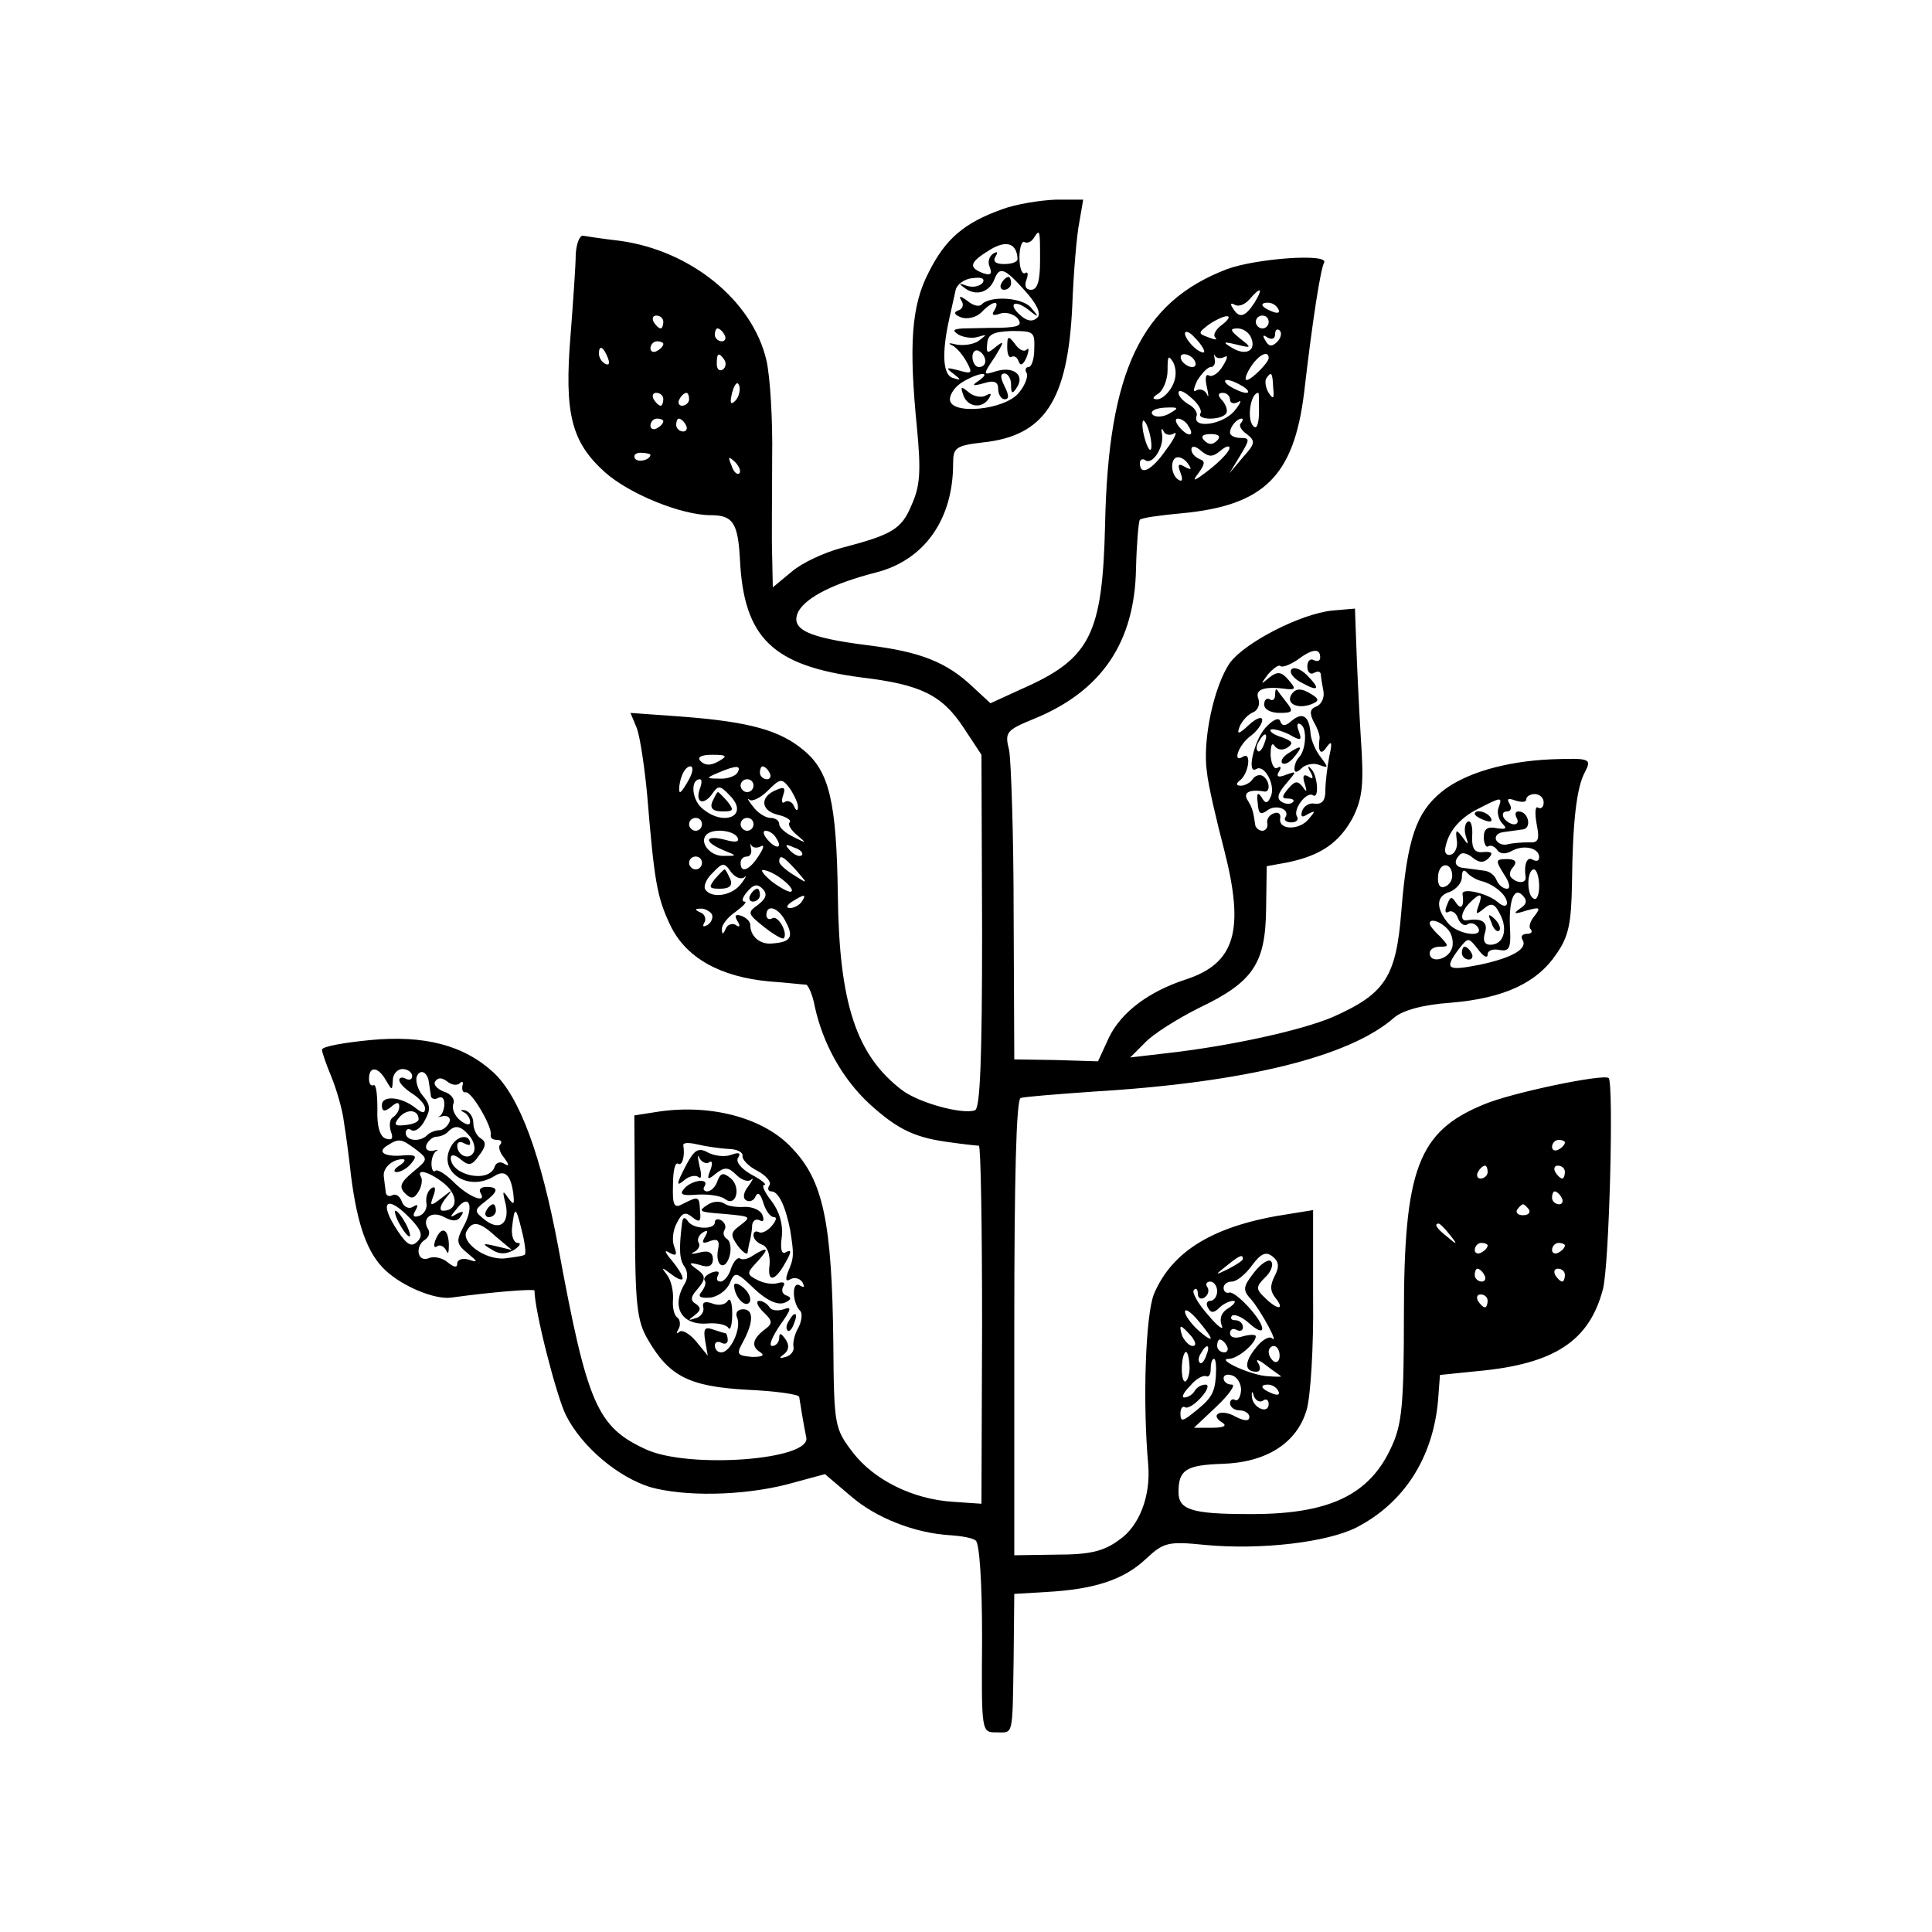 <?xml version="1.0" standalone="no"?>
<!DOCTYPE svg PUBLIC "-//W3C//DTD SVG 20010904//EN"
 "http://www.w3.org/TR/2001/REC-SVG-20010904/DTD/svg10.dtd">
<svg version="1.0" xmlns="http://www.w3.org/2000/svg"
 width="300pt" height="300pt" viewBox="0 0 300 300"
 preserveAspectRatio="xMidYMid meet">
<g transform="translate(0,300) scale(0.1,-0.1)"
fill="#000000" stroke="none">
<path d="M1556 2675 c-59 -21 -88 -46 -114 -98 -27 -52 -31 -113 -18 -243 6
-64 5 -88 -8 -117 -16 -39 -30 -47 -110 -68 -26 -7 -61 -23 -77 -37 l-29 -24
-1 49 c-1 26 0 95 0 152 1 58 -3 126 -9 152 -22 93 -118 170 -227 185 -26 3
-52 7 -58 8 -5 0 -10 -12 -11 -29 0 -16 -4 -73 -8 -125 -10 -122 1 -166 53
-213 38 -34 119 -67 165 -67 34 0 42 -12 45 -69 6 -122 51 -165 189 -183 92
-11 125 -27 159 -79 l27 -41 1 -274 c0 -197 -3 -275 -11 -278 -19 -7 -86 11
-113 31 -71 54 -98 134 -100 303 -2 144 -13 192 -53 225 -37 31 -84 44 -186
52 l-83 6 10 -24 c5 -14 12 -61 16 -104 11 -133 15 -158 36 -202 24 -50 77
-80 154 -87 28 -2 53 -5 57 -5 3 -1 10 -16 13 -33 13 -60 44 -114 85 -152 45
-41 72 -53 127 -60 21 -3 40 -5 43 -5 3 -1 5 -126 5 -278 l-1 -278 -44 3 c-63
4 -123 34 -156 77 -28 37 -29 41 -30 169 -2 189 -16 253 -64 303 -44 48 -129
70 -213 56 l-32 -5 1 -157 c0 -137 3 -162 20 -191 33 -57 64 -73 154 -78 44
-2 80 -7 81 -11 1 -7 7 -44 11 -63 8 -35 -181 -49 -248 -19 -77 35 -92 70
-137 314 -27 144 -60 234 -101 272 -46 42 -107 58 -191 50 -41 -4 -75 -10 -75
-15 0 -4 7 -24 15 -43 8 -20 17 -51 19 -69 3 -18 8 -55 11 -83 10 -79 26 -122
54 -148 27 -25 76 -45 101 -42 65 9 130 14 130 11 0 -31 34 -164 49 -194 25
-49 80 -95 130 -111 53 -15 142 -14 213 4 l59 16 40 -34 c39 -34 100 -58 156
-61 15 -1 33 -4 38 -8 6 -4 10 -65 10 -152 -1 -146 -1 -146 22 -146 27 0 25
-9 27 115 l1 100 50 3 c74 4 120 19 154 51 28 26 34 28 93 22 86 -8 188 4 234
27 74 38 119 108 127 197 l3 40 59 6 c119 11 173 47 194 127 10 37 17 319 9
328 -8 7 -152 -23 -194 -41 -102 -42 -124 -100 -124 -329 0 -135 -3 -168 -19
-202 -34 -76 -98 -106 -223 -105 -88 0 -108 7 -108 34 0 35 12 42 68 44 68 2
116 32 131 84 6 20 11 98 10 173 l0 137 -37 -6 c-115 -17 -181 -56 -210 -124
-13 -32 -18 -165 -9 -266 4 -48 -14 -95 -45 -116 -24 -18 -46 -23 -97 -23
l-66 -1 0 354 c0 229 3 355 10 356 5 2 57 6 113 10 235 14 398 54 467 115 13
11 44 20 88 23 83 7 134 31 164 76 19 27 23 48 24 110 1 94 7 148 20 172 11
21 8 22 -51 20 -73 -3 -137 -22 -172 -51 -39 -32 -53 -73 -62 -185 -8 -102
-25 -128 -106 -164 -49 -21 -159 -45 -255 -56 l-60 -7 23 23 c12 13 50 37 84
54 84 40 103 69 104 153 l1 67 33 6 c52 11 80 31 101 70 15 31 17 51 12 125
-3 49 -6 114 -7 144 l-2 55 -35 -3 c-49 -5 -135 -49 -159 -81 -25 -36 -43
-120 -36 -169 2 -21 15 -76 27 -122 32 -125 17 -176 -60 -201 -58 -19 -100
-51 -119 -90 l-17 -37 -65 2 -65 1 -1 225 c0 124 -4 239 -7 255 -7 28 -5 31
39 49 105 43 156 119 158 233 1 39 4 74 6 76 3 3 32 7 65 10 128 12 174 58
190 187 14 121 26 193 31 202 9 15 -105 7 -151 -10 -133 -51 -184 -158 -189
-396 -4 -172 -23 -209 -130 -256 l-48 -22 -27 25 c-41 39 -82 55 -163 65 -95
12 -122 25 -108 53 13 22 54 43 120 60 75 19 120 82 120 169 0 25 4 28 46 33
96 10 132 65 139 211 2 53 7 112 11 131 l6 35 -43 0 c-24 -1 -62 -7 -83 -15z
m59 -80 c0 -31 -4 -45 -14 -45 -8 0 -11 6 -7 16 3 8 2 13 -2 10 -5 -3 -9 8 -9
24 0 16 4 27 8 24 4 -2 10 0 14 6 10 16 10 13 10 -35z m-35 3 c0 -5 -9 -8 -21
-8 -13 0 -18 4 -13 12 4 7 3 8 -4 4 -6 -4 -9 -13 -5 -21 4 -11 1 -13 -11 -9
-23 9 -20 17 11 36 26 16 42 10 43 -14z m12 -50 c18 -20 25 -35 19 -41 -7 -7
-16 -6 -26 3 -21 18 -10 26 12 9 16 -13 17 -12 5 2 -12 17 -64 21 -78 6 -4 -4
-14 -1 -22 6 -11 8 -14 8 -9 0 4 -6 2 -13 -5 -15 -8 -3 -6 -7 5 -11 9 -3 23 0
31 8 17 18 30 20 20 3 -5 -7 -2 -9 9 -5 8 3 20 0 27 -7 8 -11 3 -14 -27 -15
-21 0 -47 -1 -58 -1 -15 -1 -17 -3 -6 -10 8 -4 21 -6 30 -3 14 4 14 4 1 -6 -8
-6 -24 -8 -35 -6 -11 3 -14 2 -7 -1 7 -3 17 -15 23 -26 10 -18 8 -19 -13 -13
-19 5 -20 4 -8 -5 13 -10 13 -11 0 -7 -16 4 -18 38 -6 92 4 17 8 37 10 45 2 8
13 17 26 18 13 2 20 0 16 -7 -4 -5 -14 -8 -24 -5 -14 5 -14 4 -3 -4 17 -12 37
-6 45 14 8 21 16 18 48 -18z m356 -18 c-15 -23 -24 -25 -34 -8 -4 6 -3 8 3 5
6 -4 16 0 23 8 18 21 22 18 8 -5z m37 -10 c3 -6 -1 -7 -9 -4 -18 7 -21 14 -7
14 6 0 13 -4 16 -10z m-955 -20 c0 -5 -2 -10 -4 -10 -3 0 -8 5 -11 10 -3 6 -1
10 4 10 6 0 11 -4 11 -10z m868 -4 c-10 -7 -15 -16 -11 -20 4 -4 0 -4 -10 0
-17 6 -17 7 0 20 10 7 23 13 28 13 6 0 2 -6 -7 -13z m72 4 c0 -5 -4 -10 -10
-10 -5 0 -10 5 -10 10 0 6 5 10 10 10 6 0 10 -4 10 -10z m-845 -20 c3 -5 1
-10 -4 -10 -6 0 -11 5 -11 10 0 6 2 10 4 10 3 0 8 -4 11 -10z m481 -22 c0 -15
-4 -28 -9 -28 -4 0 -6 -4 -3 -9 3 -5 -2 -19 -12 -31 -22 -27 -107 -35 -107
-10 0 8 8 20 20 27 25 15 46 17 25 2 -12 -8 -10 -9 8 -4 16 5 22 2 22 -9 0 -9
5 -16 10 -16 7 0 7 6 0 20 -7 14 -7 20 0 20 5 0 10 -8 10 -17 0 -15 2 -16 10
-3 11 19 -8 32 -35 23 -19 -6 -19 -5 0 23 14 23 15 26 2 16 -14 -12 -16 -11
-14 5 1 14 10 18 38 19 34 0 36 -1 35 -28z m264 -4 c0 -3 -7 -1 -15 6 -8 7
-15 17 -15 22 0 5 7 3 15 -6 8 -8 15 -18 15 -22z m73 21 c8 -20 -9 -28 -30
-15 -15 9 -14 10 7 5 24 -6 24 -5 6 9 -16 13 -17 16 -4 16 9 0 18 -7 21 -15z
m40 -6 c-8 -8 -13 -7 -18 2 -5 8 -4 10 3 5 7 -4 12 -2 12 5 0 7 3 9 7 6 4 -4
2 -12 -4 -18z m-953 -3 c0 -3 -4 -8 -10 -11 -5 -3 -10 -1 -10 4 0 6 5 11 10
11 6 0 10 -2 10 -4z m-86 -22 c3 -8 2 -12 -4 -9 -6 3 -10 10 -10 16 0 14 7 11
14 -7z m586 -5 c0 -5 -4 -9 -10 -9 -5 0 -10 7 -10 16 0 8 5 12 10 9 6 -3 10
-10 10 -16z m372 7 c5 3 4 -3 -3 -14 -7 -12 -17 -18 -22 -15 -5 3 -6 -5 -3
-18 3 -13 3 -18 0 -11 -3 6 -10 9 -16 6 -6 -4 -5 2 1 15 7 11 16 21 21 21 5 0
8 6 6 13 -1 6 -1 9 1 4 3 -4 9 -4 15 -1z m-777 -5 c3 -5 2 -12 -3 -15 -5 -3
-9 1 -9 9 0 17 3 19 12 6z m695 -41 c-6 -11 -16 -20 -23 -20 -8 0 -8 3 2 9 7
5 14 21 14 36 0 22 1 25 9 12 5 -11 5 -24 -2 -37z m35 40 c3 -5 2 -10 -4 -10
-5 0 -13 5 -16 10 -3 6 -2 10 4 10 5 0 13 -4 16 -10z m115 4 c0 -7 -27 -34
-34 -34 -4 0 -1 9 6 20 12 19 28 27 28 14z m7 -46 c2 -17 0 -19 -7 -8 -5 8 -6
18 -4 22 8 12 10 10 11 -14z m-835 -20 c-8 -8 -9 -4 -5 13 4 13 8 18 11 10 2
-7 -1 -18 -6 -23z m788 22 c8 -5 11 -10 5 -10 -5 0 -17 5 -25 10 -8 5 -10 10
-5 10 6 0 17 -5 25 -10z m-66 -42 c-6 -10 30 -11 39 -1 4 3 2 12 -4 20 -9 9
-8 13 0 13 6 0 11 -5 11 -11 0 -5 6 -7 13 -3 6 4 3 -3 -7 -15 -19 -21 -65 -27
-58 -7 2 5 -3 13 -12 18 -9 5 -16 13 -16 18 0 6 9 2 19 -7 11 -9 18 -20 15
-25z m-834 22 c0 -5 -2 -10 -4 -10 -3 0 -8 5 -11 10 -3 6 -1 10 4 10 6 0 11
-4 11 -10z m40 0 c0 -5 -5 -10 -11 -10 -5 0 -7 5 -4 10 3 6 8 10 11 10 2 0 4
-4 4 -10z m885 -19 c0 -16 -3 -27 -7 -24 -13 7 -7 53 6 53 1 0 1 -13 1 -29z
m-139 -3 c-10 -6 -22 -6 -26 -2 -5 5 3 10 18 11 22 1 24 0 8 -9z m-786 -12 c0
-3 -4 -8 -10 -11 -5 -3 -10 -1 -10 4 0 6 5 11 10 11 6 0 10 -2 10 -4z m35 -6
c3 -5 1 -10 -4 -10 -6 0 -11 5 -11 10 0 6 2 10 4 10 3 0 8 -4 11 -10z m722
-22 c4 -28 -6 -18 -12 12 -2 12 -1 20 2 16 4 -4 8 -16 10 -28z m58 21 c11 -16
1 -19 -13 -3 -7 8 -8 14 -3 14 5 0 13 -5 16 -11z m82 4 c-4 -3 0 -11 9 -17 14
-11 13 -15 -6 -36 l-21 -25 17 28 c15 25 15 27 0 27 -9 0 -16 4 -16 8 0 10 11
22 18 22 3 0 2 -3 -1 -7z m-104 -16 c6 4 1 -8 -12 -25 -22 -32 -41 -42 -41
-21 0 5 4 8 9 4 12 -7 30 24 25 43 -1 7 0 8 3 2 2 -5 10 -7 16 -3z m67 -11
c-7 -7 -13 -7 -20 0 -6 6 -3 10 10 10 13 0 16 -4 10 -10z m5 -16 c8 7 15 9 14
4 0 -5 -14 -20 -32 -34 -22 -17 -27 -19 -17 -6 11 15 12 20 3 23 -7 3 -13 9
-13 15 0 6 6 6 15 -2 12 -10 18 -10 30 0z m-885 -6 c0 -8 -19 -13 -24 -6 -3 5
1 9 9 9 8 0 15 -2 15 -3z m138 -29 c-3 -3 -9 2 -12 12 -6 14 -5 15 5 6 7 -7
10 -15 7 -18z m698 13 c5 -7 3 -8 -6 -3 -10 6 -12 4 -7 -9 4 -10 3 -15 -3 -11
-13 8 -13 35 -1 35 6 0 13 -5 17 -12z m204 -299 c0 -5 -4 -7 -10 -4 -5 3 -10
-1 -10 -10 0 -9 5 -13 10 -10 6 3 10 3 11 -2 0 -4 2 -16 4 -26 2 -10 -3 -21
-11 -24 -10 -4 -11 -10 -4 -24 6 -10 10 -22 9 -26 -3 -20 2 -27 11 -13 8 11 9
7 4 -15 -3 -16 -6 -40 -6 -53 0 -15 -5 -21 -16 -20 -8 2 -17 -3 -20 -11 -3
-10 0 -11 9 -5 12 6 12 5 1 -8 -15 -18 -48 -17 -44 2 1 6 -3 10 -10 7 -7 -2
-12 -10 -10 -16 1 -6 -3 -11 -8 -11 -5 0 -11 5 -11 10 -3 20 -4 25 -12 38 -7
11 3 17 26 13 10 -2 9 17 -2 24 -5 3 -12 1 -16 -5 -3 -5 -12 -10 -18 -10 -8 0
-8 3 -2 8 14 10 19 46 5 37 -17 -11 -7 19 13 33 9 7 17 18 17 24 0 6 -9 3 -20
-7 -17 -16 -20 -16 -15 -3 4 9 13 19 21 22 7 3 11 12 8 21 -6 15 10 20 45 15
13 -1 13 1 2 14 -11 13 -17 14 -30 4 -14 -12 -14 -11 -2 5 8 9 16 15 19 13 2
-3 14 1 26 9 24 18 36 19 36 4z m-934 -161 c-12 -7 -21 -7 -28 0 -6 6 0 10 18
10 23 0 24 -2 10 -10z m-46 -28 c-6 -11 -12 -20 -14 -20 -2 0 -2 9 1 20 3 11
9 20 15 20 5 0 4 -9 -2 -20z m75 10 c-3 -5 -16 -10 -28 -9 -21 0 -21 1 -2 9
28 12 37 12 30 0z m50 0 c3 -5 1 -10 -4 -10 -6 0 -11 5 -11 10 0 6 2 10 4 10
3 0 8 -4 11 -10z m-108 -24 c-8 -21 4 -28 18 -10 10 15 13 15 28 -1 32 -32
-10 -50 -44 -19 -15 14 -17 44 -2 44 3 0 3 -6 0 -14z m83 4 c0 -5 -4 -10 -10
-10 -5 0 -10 5 -10 10 0 6 5 10 10 10 6 0 10 -4 10 -10z m69 -34 c0 -6 -3 -5
-6 2 -2 6 -9 10 -14 7 -5 -4 -6 1 -3 10 4 11 2 14 -9 9 -27 -10 -27 -32 0 -39
14 -3 23 -9 19 -12 -3 -3 2 -12 12 -20 15 -13 15 -13 -5 -3 -13 6 -23 15 -23
20 0 6 -6 10 -14 10 -7 0 -20 8 -27 18 -7 9 -10 14 -5 10 4 -3 17 3 28 14 20
20 22 20 35 3 7 -11 13 -24 12 -29z m1158 8 c0 -7 -4 -11 -9 -8 -4 3 -5 -8 -2
-25 5 -25 3 -30 -12 -29 -11 0 -25 -1 -33 -3 -7 -2 -15 1 -18 7 -2 6 3 11 12
12 8 1 21 3 29 4 15 1 10 28 -6 28 -5 0 -6 -4 -3 -10 3 -5 2 -10 -4 -10 -5 0
-13 5 -16 10 -3 6 -1 10 5 10 6 0 8 5 4 12 -5 8 -2 9 9 5 10 -3 17 -3 17 2 0
4 6 8 13 8 8 0 14 -6 14 -13z m-70 -8 c-3 -7 0 -19 6 -25 8 -8 5 -9 -9 -7 -14
3 -20 -1 -20 -14 0 -10 4 -17 7 -14 4 2 10 0 14 -6 4 -6 13 -7 23 -1 19 10 42
4 42 -10 0 -6 -4 -7 -10 -4 -9 6 -14 -8 -11 -27 1 -10 -13 -10 -22 -1 -4 3 -3
11 3 17 6 8 3 12 -10 12 -18 0 -18 -2 -5 -23 9 -13 11 -23 5 -23 -6 0 -13 6
-16 13 -3 8 -11 14 -19 15 -8 1 -22 3 -30 4 -16 1 -19 10 -8 21 3 4 12 2 20
-5 10 -8 17 -8 24 -1 8 8 6 11 -7 10 -14 -2 -19 5 -18 25 1 15 -2 25 -7 22 -4
-2 -6 -12 -3 -22 5 -15 4 -15 -5 -2 -10 13 -11 12 -9 -4 2 -10 -2 -21 -9 -23
-6 -2 -10 2 -9 9 4 25 21 47 51 62 37 19 38 19 32 2z m-1237 -26 c0 -5 -4 -10
-10 -10 -5 0 -10 5 -10 10 0 6 5 10 10 10 6 0 10 -4 10 -10z m80 0 c0 -5 -4
-10 -10 -10 -5 0 -10 5 -10 10 0 6 5 10 10 10 6 0 10 -4 10 -10z m-25 -20 c4
-7 -2 -9 -19 -4 -32 8 -34 -3 -3 -16 22 -9 22 -9 1 -9 -21 -1 -39 21 -27 33
10 10 41 7 48 -4z m60 -1 c11 -16 1 -19 -13 -3 -7 8 -8 14 -3 14 5 0 13 -5 16
-11z m-23 -13 c5 3 4 -3 -4 -15 -14 -22 -28 -28 -28 -11 0 6 4 10 10 10 5 0 8
6 6 13 -1 6 -1 9 1 4 3 -4 9 -4 15 -1z m63 -14 c-3 -3 -11 0 -18 7 -9 10 -8
11 6 5 10 -3 15 -9 12 -12z m-155 -12 c0 -5 -4 -10 -10 -10 -5 0 -10 5 -10 10
0 6 5 10 10 10 6 0 10 -4 10 -10z m146 -11 c19 -22 19 -22 -3 -8 -13 8 -23 17
-23 21 0 12 6 9 26 -13z m-80 -11 c4 4 2 -1 -5 -10 -14 -19 -46 -24 -56 -9 -3
5 2 17 12 26 15 16 18 16 28 1 7 -9 16 -12 21 -8z m1099 2 c0 -7 -5 -15 -12
-17 -7 -3 -11 4 -10 16 1 23 22 23 22 1z m-1041 -5 c11 -8 18 -17 15 -19 -2
-3 -15 4 -29 14 -14 11 -20 20 -15 19 6 0 19 -6 29 -14z m1086 -3 c20 -5 40
-22 40 -34 0 -6 -6 -6 -14 1 -16 14 -56 23 -55 13 3 -19 -2 -26 -10 -14 -7 11
-9 10 -14 -3 -4 -9 -3 -14 2 -11 5 3 12 -1 15 -10 3 -8 10 -13 15 -9 5 3 12 1
16 -5 10 -17 -31 -11 -46 6 -20 24 -19 43 2 49 10 4 19 14 19 23 0 10 3 13 8
7 4 -5 14 -11 22 -13z m90 -8 c0 -14 -4 -23 -9 -19 -11 6 -10 45 1 45 4 0 8
-12 8 -26z m-1213 -29 c-17 -12 -16 -14 9 -34 15 -12 29 -20 31 -18 7 8 -9 37
-18 31 -5 -3 -9 0 -9 5 0 18 19 12 30 -10 13 -24 8 -32 -21 -34 -19 -2 -34 11
-34 29 0 5 -6 11 -14 14 -9 3 -11 0 -6 -8 5 -8 4 -11 -3 -6 -5 3 -13 0 -15 -6
-4 -9 -6 -10 -6 -1 -1 6 9 19 21 27 12 9 19 16 14 16 -5 0 -3 7 4 15 10 12 16
13 24 5 8 -8 6 -15 -7 -25z m1183 -6 c-11 -8 -9 -9 10 -3 21 6 23 5 13 -8 -7
-8 -10 -18 -6 -21 3 -4 1 -7 -6 -7 -7 0 -10 -4 -7 -9 9 -14 -15 -28 -66 -39
-51 -10 -56 -7 -33 24 15 19 15 19 30 0 8 -11 15 -15 15 -8 0 6 8 9 18 7 15
-3 18 3 17 28 -3 46 5 71 19 57 8 -8 7 -14 -4 -21z m-1115 11 c-3 -5 -12 -10
-18 -10 -7 0 -6 4 3 10 19 12 23 12 15 0z m1051 -6 c-5 -14 -4 -15 8 -5 12 10
17 8 25 -8 13 -24 6 -48 -15 -48 -9 0 -12 7 -8 19 5 16 -5 23 -28 19 -12 -2
-9 14 4 27 17 17 21 15 14 -4z m-1191 -13 c3 -5 0 -13 -6 -17 -7 -4 -9 -3 -5
4 3 5 0 13 -6 15 -9 4 -10 6 -1 6 6 1 14 -3 18 -8z m1144 -25 c6 -7 9 -21 5
-30 -7 -17 -34 -22 -34 -6 0 6 7 10 16 10 14 0 14 1 0 16 -9 8 -16 17 -16 20
0 9 18 3 29 -10z m-1650 -233 c10 -17 10 -17 11 0 0 9 7 17 15 17 8 0 15 -5
15 -11 0 -5 -4 -7 -10 -4 -5 3 -10 2 -10 -2 0 -5 9 -14 20 -21 11 -7 20 -17
20 -23 0 -8 -4 -8 -14 0 -22 18 -53 21 -53 5 0 -10 4 -11 14 -3 9 8 13 8 13 1
0 -6 -4 -13 -10 -17 -5 -3 -6 -13 -3 -22 4 -11 2 -14 -8 -11 -9 3 -14 19 -13
46 0 23 -2 39 -6 37 -4 -2 -7 2 -7 10 0 20 14 19 26 -2z m67 -4 c1 -5 2 -14 3
-20 0 -5 6 -7 11 -4 6 3 10 0 10 -9 0 -8 -3 -16 -7 -19 -5 -2 -2 -2 5 0 8 1
12 -3 10 -9 -3 -7 -10 -13 -16 -13 -5 0 -14 -3 -18 -7 -11 -12 -34 -10 -34 3
0 5 4 8 9 4 6 -3 15 4 21 16 9 16 8 24 -3 37 -8 9 -12 23 -10 30 5 13 17 8 19
-9z m48 -1 c4 4 6 2 4 -4 -1 -7 1 -11 5 -10 10 1 42 -55 39 -66 -1 -5 3 -8 10
-8 6 0 8 -3 5 -7 -4 -3 -1 -13 6 -21 8 -11 8 -14 0 -9 -6 4 -13 2 -15 -5 -9
-26 -68 -13 -68 14 0 6 7 5 15 -2 13 -11 18 -10 29 6 11 14 11 21 3 26 -7 4
-12 15 -12 24 0 10 -6 18 -13 20 -7 1 -8 0 -2 -3 5 -2 10 -9 10 -15 0 -6 -6
-5 -15 2 -9 7 -14 19 -11 26 3 7 -4 16 -15 19 -10 4 -17 11 -13 16 4 6 10 6
18 0 7 -6 16 -7 20 -3z m-64 -56 c0 -4 -9 -8 -21 -9 -17 -2 -18 1 -9 12 12 14
30 12 30 -3z m80 -27 c6 -8 9 -19 5 -25 -7 -12 -25 -4 -25 11 0 6 5 7 10 4 6
-3 10 -4 10 -1 0 16 -21 13 -30 -5 -21 -38 27 -71 68 -45 16 10 25 2 29 -27 2
-18 1 -19 -8 -7 -8 12 -9 11 -5 -5 9 -32 -6 -48 -30 -30 -18 14 -18 16 -1 29
21 16 22 23 2 23 -8 0 -12 -4 -9 -9 11 -18 -18 -7 -41 16 -13 13 -26 21 -29
18 -3 -3 -6 2 -6 11 0 8 3 17 8 20 4 2 1 2 -6 0 -8 -1 -12 3 -10 9 3 7 10 13
16 13 5 0 14 3 18 8 11 11 20 9 34 -8z m-84 -20 c19 -15 19 -15 -5 -35 -19
-16 -22 -23 -12 -33 9 -9 14 -9 21 3 5 8 6 18 4 22 -9 15 14 8 36 -10 22 -18
21 -42 -2 -42 -6 0 -5 7 3 18 13 16 13 16 -5 2 -18 -14 -19 -13 -13 3 4 11 3
16 -3 12 -6 -4 -9 -14 -8 -22 2 -9 -3 -18 -11 -21 -9 -3 -11 0 -6 8 5 9 4 11
-4 6 -6 -4 -14 0 -17 8 -3 9 -10 13 -15 10 -5 -3 -10 0 -10 5 -1 6 -2 17 -3
24 -2 13 13 27 29 27 6 0 3 -5 -5 -10 -8 -5 -10 -10 -4 -10 6 0 17 6 23 14 9
11 7 13 -11 12 -31 -3 -43 5 -27 15 19 12 22 11 45 -6z m484 1 c14 0 24 -5 23
-11 -1 -5 9 -16 23 -23 13 -7 22 -17 19 -22 -4 -6 -2 -10 3 -10 11 0 22 -24
29 -60 6 -38 6 -43 -3 -64 -5 -13 -4 -17 4 -12 6 3 14 1 18 -5 4 -8 3 -9 -4
-5 -13 8 -12 -28 1 -40 3 -4 2 -15 -3 -25 -6 -10 -9 -23 -8 -30 2 -6 -4 -14
-12 -16 -10 -3 -11 -2 -3 4 8 6 9 14 3 23 -7 10 -10 11 -10 3 0 -7 -5 -13 -11
-13 -6 0 0 14 12 32 18 25 19 30 6 25 -9 -3 -19 -2 -22 3 -4 6 -11 10 -16 10
-6 0 -3 -8 6 -17 15 -14 15 -18 3 -27 -20 -15 -22 -27 -7 -36 7 -5 2 -7 -13
-7 -23 2 -25 4 -15 22 17 31 18 52 1 52 -9 0 -13 -6 -9 -14 6 -17 -11 -53 -25
-53 -6 0 -10 5 -10 11 0 5 5 7 10 4 6 -3 10 -1 10 4 0 6 -2 11 -4 11 -2 0 -11
3 -20 6 -12 4 -14 0 -11 -18 l4 -23 -18 22 c-10 12 -22 19 -26 15 -5 -4 -5 -2
-1 5 3 6 2 14 -2 17 -5 3 -8 15 -7 28 1 13 -3 30 -9 38 -10 13 -9 13 7 1 9 -7
17 -10 17 -6 0 5 -8 17 -17 28 -11 13 -12 17 -4 12 11 -6 13 -4 8 9 -4 10 -2
26 4 37 8 16 13 18 24 9 11 -9 14 -7 12 9 -1 24 -2 24 -26 12 -14 -8 -17 -4
-16 29 0 21 3 36 8 33 6 -4 11 11 8 29 0 4 9 4 22 1 12 -3 33 -6 47 -7z m1300
10 c0 -3 -4 -8 -10 -11 -5 -3 -10 -1 -10 4 0 6 5 11 10 11 6 0 10 -2 10 -4z
m-120 -46 c0 -5 -5 -10 -11 -10 -5 0 -7 5 -4 10 3 6 8 10 11 10 2 0 4 -4 4
-10z m120 0 c0 -5 -2 -10 -4 -10 -3 0 -8 5 -11 10 -3 6 -1 10 4 10 6 0 11 -4
11 -10z m-5 -40 c3 -5 1 -10 -4 -10 -6 0 -11 5 -11 10 0 6 2 10 4 10 3 0 8 -4
11 -10z m-1706 -46 c-11 -21 -10 -26 7 -40 16 -13 17 -15 2 -10 -10 3 -18 0
-18 -6 0 -7 -5 -6 -15 2 -8 7 -22 10 -30 6 -17 -6 -21 19 -5 29 6 4 8 11 5 16
-11 17 5 30 25 19 13 -7 21 -7 26 2 5 7 3 8 -7 3 -11 -7 -11 -5 1 9 19 24 27
2 9 -30z m-81 13 c17 -18 19 -26 10 -35 -9 -9 -16 -5 -30 16 -31 46 -18 59 20
19z m1736 15 c3 -5 -1 -9 -9 -9 -8 0 -12 4 -9 9 3 4 7 8 9 8 2 0 6 -4 9 -8z
m-1559 -70 c-1 -2 -15 -4 -31 -6 -31 -3 -70 26 -59 43 9 16 20 14 46 -10 l24
-20 -25 6 c-21 5 -22 4 -7 -5 12 -8 22 -8 35 -1 9 6 12 11 6 11 -6 0 -10 10
-9 23 4 35 6 34 15 -3 5 -19 7 -36 5 -38z m1436 31 c13 -16 12 -17 -3 -4 -17
13 -22 21 -14 21 2 0 10 -8 17 -17z m59 -17 c0 -3 -4 -8 -10 -11 -5 -3 -10 -1
-10 4 0 6 5 11 10 11 6 0 10 -2 10 -4z m120 0 c0 -3 -4 -8 -10 -11 -5 -3 -10
-1 -10 4 0 6 5 11 10 11 6 0 10 -2 10 -4z m-451 -48 c-7 -14 -7 -23 2 -34 15
-19 2 -18 -17 1 -14 13 -14 17 0 31 9 8 14 20 10 25 -3 5 -15 -2 -26 -16 -18
-23 -19 -28 -5 -43 16 -19 44 -71 32 -60 -4 4 -16 -3 -25 -15 -18 -22 -18 -37
1 -37 6 0 7 6 3 13 -5 7 -1 7 12 -3 10 -8 21 -15 23 -17 2 -1 -7 -1 -20 0 -26
1 -82 27 -61 27 14 0 42 24 42 35 0 3 -9 3 -20 0 -12 -4 -20 -2 -20 5 0 6 5 8
10 5 6 -3 10 -1 10 4 0 6 -5 11 -12 11 -6 0 -8 3 -5 7 4 3 16 -2 27 -12 11
-10 20 -14 20 -8 0 14 -41 58 -51 56 -5 -2 -9 2 -9 7 0 6 6 10 13 10 7 0 21
11 31 25 14 19 22 22 32 14 10 -8 11 -16 3 -31z m-49 27 c0 -2 -10 -9 -22 -15
-22 -11 -22 -10 -4 4 21 17 26 19 26 11z m375 -25 c3 -5 1 -10 -4 -10 -6 0
-11 5 -11 10 0 6 2 10 4 10 3 0 8 -4 11 -10z m125 0 c0 -5 -2 -10 -4 -10 -3 0
-8 5 -11 10 -3 6 -1 10 4 10 6 0 11 -4 11 -10z m-540 -25 c0 -8 -5 -15 -11
-15 -5 0 -7 -5 -3 -11 4 -8 9 -8 17 0 6 6 16 11 22 11 5 0 2 -5 -7 -11 -11 -6
-15 -16 -11 -27 4 -9 -6 -2 -21 16 -16 18 -26 36 -22 39 3 4 6 1 6 -6 0 -7 5
-9 10 -6 6 4 8 11 5 16 -4 5 -1 9 4 9 6 0 11 -7 11 -15z m420 -15 c0 -5 -2
-10 -4 -10 -3 0 -8 5 -11 10 -3 6 -1 10 4 10 6 0 11 -4 11 -10z m-430 -58 c0
-3 -9 3 -20 13 -11 10 -20 23 -20 28 0 6 9 0 20 -13 11 -13 20 -25 20 -28z
m-30 3 c7 -9 8 -15 2 -15 -5 0 -12 7 -16 15 -3 8 -4 15 -2 15 2 0 9 -7 16 -15z
m55 -15 c3 -5 1 -10 -4 -10 -6 0 -11 5 -11 10 0 6 2 10 4 10 3 0 8 -4 11 -10z
m-32 -15 c-3 -9 -8 -14 -10 -11 -3 3 -2 9 2 15 9 16 15 13 8 -4z m114 0 c0 -8
-4 -12 -9 -9 -4 3 -8 9 -8 15 0 5 4 9 8 9 5 0 9 -7 9 -15z m-140 -15 c1 -11
-2 -22 -6 -25 -7 -3 -8 31 -2 43 3 7 7 0 8 -18z m41 -17 c-2 -28 -8 -36 -39
-60 -13 -10 -16 -10 -16 2 0 8 3 12 7 10 4 -3 15 4 25 15 10 11 13 20 7 20 -6
0 -14 -4 -17 -10 -3 -5 -10 -10 -16 -10 -5 0 -1 8 9 18 9 11 20 17 25 15 4 -2
7 3 7 11 0 9 2 16 5 16 3 0 4 -12 3 -27z m39 -23 c-1 -10 -5 -16 -9 -14 -4 3
-8 0 -8 -5 0 -6 7 -11 15 -11 8 0 15 -5 15 -10 0 -7 -7 -7 -21 0 -22 13 -42 4
-21 -9 8 -5 2 -8 -16 -8 l-28 0 35 33 c20 19 30 34 24 34 -7 0 -13 4 -13 10 0
5 6 7 14 4 8 -3 14 -14 13 -24z m34 -15 c5 4 9 1 9 -5 0 -17 -25 -6 -26 11 -1
9 1 10 3 1 3 -7 9 -10 14 -7z m24 15 c3 -6 -1 -7 -9 -4 -18 7 -21 14 -7 14 6
0 13 -4 16 -10z"/>
<path d="M1555 2560 c-3 -5 -1 -10 4 -10 6 0 11 5 11 10 0 6 -2 10 -4 10 -3 0
-8 -4 -11 -10z"/>
<path d="M1564 2461 c0 -11 3 -18 7 -15 4 2 9 -1 11 -8 3 -7 7 -4 12 7 4 11 4
16 0 12 -4 -4 -12 0 -18 9 -10 13 -12 13 -12 -5z"/>
<path d="M1496 2386 c7 -19 30 -21 40 -4 4 7 3 8 -5 4 -6 -4 -19 -2 -27 5 -12
10 -13 9 -8 -5z"/>
<path d="M2005 1960 c-3 -5 4 -14 16 -20 27 -15 30 -10 8 12 -10 10 -21 13
-24 8z"/>
<path d="M1980 1921 c0 -7 -4 -10 -8 -7 -5 3 -9 -1 -9 -8 0 -8 11 -13 24 -13
20 0 22 2 11 16 -7 9 -14 18 -15 20 -2 2 -3 -1 -3 -8z"/>
<path d="M2005 1921 c-8 -14 10 -22 30 -15 13 5 14 8 3 15 -17 11 -26 11 -33
0z"/>
<path d="M1965 1870 c-18 -20 -30 -74 -14 -64 12 7 29 -23 23 -41 -5 -13 -9
-14 -15 -3 -6 9 -8 6 -6 -9 1 -16 4 -19 14 -12 13 11 37 3 29 -10 -3 -4 1 -8
9 -8 8 0 12 4 9 9 -7 11 15 40 25 33 10 -6 7 33 -4 42 -4 5 -5 2 0 -6 5 -9 4
-12 -3 -7 -8 5 -10 1 -6 -11 4 -13 3 -14 -3 -5 -8 10 -12 10 -23 -3 -10 -12
-10 -15 0 -15 8 0 11 -3 7 -6 -3 -3 -11 -3 -17 1 -8 5 -6 13 7 28 17 20 17 20
0 14 -12 -5 -16 -3 -11 5 4 6 3 9 -2 6 -5 -4 -10 5 -11 19 0 15 2 21 6 15 4
-6 12 -8 20 -3 10 7 8 10 -8 16 -13 4 -20 9 -18 12 3 2 15 -1 28 -7 19 -11 21
-10 16 4 -4 10 -3 15 3 11 10 -6 8 -40 -3 -51 -4 -4 -7 -12 -7 -18 0 -6 4 -6
11 1 6 6 19 9 28 5 14 -5 14 -4 2 12 -8 10 -15 26 -16 37 -2 27 -12 34 -29 20
-10 -9 -15 -9 -18 -1 -2 7 -12 2 -23 -10z m-2 -25 c-3 -9 -8 -14 -10 -11 -3 3
-2 9 2 15 9 16 15 13 8 -4z"/>
<path d="M2000 1830 c-8 -5 -12 -12 -9 -15 4 -3 12 1 19 10 14 17 11 19 -10 5z"/>
<path d="M1106 1755 c-4 -10 1 -15 16 -15 17 0 18 2 8 15 -7 8 -14 15 -15 15
-2 0 -5 -7 -9 -15z"/>
<path d="M2290 1736 c0 -2 7 -7 16 -10 8 -3 12 -2 9 4 -6 10 -25 14 -25 6z"/>
<path d="M1110 1635 c-10 -13 -9 -15 8 -15 15 0 20 5 16 15 -4 8 -7 15 -9 15
-1 0 -8 -7 -15 -15z"/>
<path d="M1165 1610 c-3 -5 -1 -10 4 -10 6 0 11 5 11 10 0 6 -2 10 -4 10 -3 0
-8 -4 -11 -10z"/>
<path d="M2270 1520 c0 -5 5 -10 11 -10 5 0 7 5 4 10 -3 6 -8 10 -11 10 -2 0
-4 -4 -4 -10z"/>
<path d="M2316 1567 c3 -10 9 -15 12 -12 3 3 0 11 -7 18 -10 9 -11 8 -5 -6z"/>
<path d="M755 1120 c-3 -5 -1 -10 4 -10 6 0 11 5 11 10 0 6 -2 10 -4 10 -3 0
-8 -4 -11 -10z"/>
<path d="M1064 1188 c-14 -27 -14 -31 -2 -21 8 7 18 9 23 5 4 -4 5 4 1 18 -3
14 -3 19 0 12 3 -6 10 -10 15 -7 5 4 6 -2 2 -12 -6 -15 -4 -16 9 -5 13 10 19
10 31 -2 8 -8 18 -12 23 -8 5 4 3 0 -4 -10 -8 -10 -9 -19 -3 -22 5 -3 12 0 14
6 4 8 8 4 12 -9 4 -13 11 -23 17 -23 5 0 3 -6 -4 -14 -7 -8 -16 -12 -20 -9 -5
2 -8 0 -8 -5 0 -6 6 -12 14 -15 8 -3 12 -16 11 -31 -4 -29 9 -26 26 6 8 14 8
18 0 14 -7 -5 -10 3 -7 24 2 20 -4 39 -16 55 -11 14 -16 25 -11 25 4 1 -5 8
-20 16 -16 9 -25 20 -21 26 5 8 1 9 -10 5 -10 -4 -26 -2 -36 3 -16 9 -22 5
-36 -22z"/>
<path d="M1114 1166 c-3 -9 -10 -16 -16 -16 -5 0 -7 4 -4 8 8 13 -19 10 -31
-3 -9 -10 -4 -12 20 -10 18 1 37 -2 43 -7 17 -13 25 18 9 32 -12 10 -16 9 -21
-4z"/>
<path d="M1100 1130 c-17 -11 -16 -12 25 -15 42 -4 42 -4 24 -18 -15 -11 -15
-15 -3 -32 8 -10 15 -15 15 -9 1 5 2 14 4 19 1 6 3 16 3 23 1 7 6 10 12 7 5
-3 7 0 4 8 -3 8 -15 13 -27 13 -12 -1 -27 1 -32 5 -6 4 -17 4 -25 -1z"/>
<path d="M1059 1100 c-5 -40 -4 -56 4 -67 5 -7 5 -18 1 -25 -23 -37 -6 -67 36
-63 14 1 28 -2 31 -7 3 -5 6 5 6 22 0 17 -3 26 -7 20 -4 -6 -14 -8 -24 -4 -11
4 -16 2 -14 -6 2 -7 -4 -15 -12 -17 -12 -4 -12 -3 -1 5 9 7 10 11 2 17 -9 5
-9 11 1 22 15 18 15 22 -4 35 -9 7 -7 8 8 4 14 -5 21 -2 21 9 0 10 -7 14 -21
10 -12 -3 -15 -2 -8 1 6 3 10 10 7 14 -3 5 0 12 6 16 8 5 9 3 4 -6 -6 -10 -4
-12 8 -7 11 4 15 1 12 -13 -5 -26 11 -35 18 -10 3 11 1 23 -4 26 -5 3 -7 9 -4
14 3 5 1 11 -5 15 -5 3 -10 2 -10 -3 0 -12 -34 -11 -42 2 -5 7 -8 6 -9 -4z"/>
<path d="M1170 1051 c-8 -6 -17 -8 -21 -5 -4 2 -10 -5 -14 -16 -3 -11 -11 -20
-16 -20 -6 0 -7 4 -4 10 3 6 -1 7 -10 4 -9 -4 -13 -9 -11 -12 3 -3 1 -10 -4
-17 -7 -8 -4 -11 12 -10 12 1 26 11 31 22 8 19 10 19 38 -8 19 -18 36 -26 47
-22 10 4 12 8 4 11 -7 2 -9 8 -6 14 4 6 1 8 -7 6 -8 -3 -22 -1 -32 4 -18 9
-18 11 -1 29 19 21 17 24 -6 10z"/>
<path d="M1140 1004 c0 -17 17 -36 24 -26 3 5 -1 15 -9 22 -8 7 -15 9 -15 4z"/>
<path d="M1225 949 c-4 -6 -5 -12 -2 -15 2 -3 7 2 10 11 7 17 1 20 -8 4z"/>
<path d="M676 1074 c-3 -8 -2 -13 3 -9 5 3 11 -1 14 -7 3 -7 4 -3 4 10 -1 25
-12 29 -21 6z"/>
<path d="M620 1100 c6 -11 13 -20 16 -20 2 0 0 9 -6 20 -6 11 -13 20 -16 20
-2 0 0 -9 6 -20z"/>
</g>
</svg>
